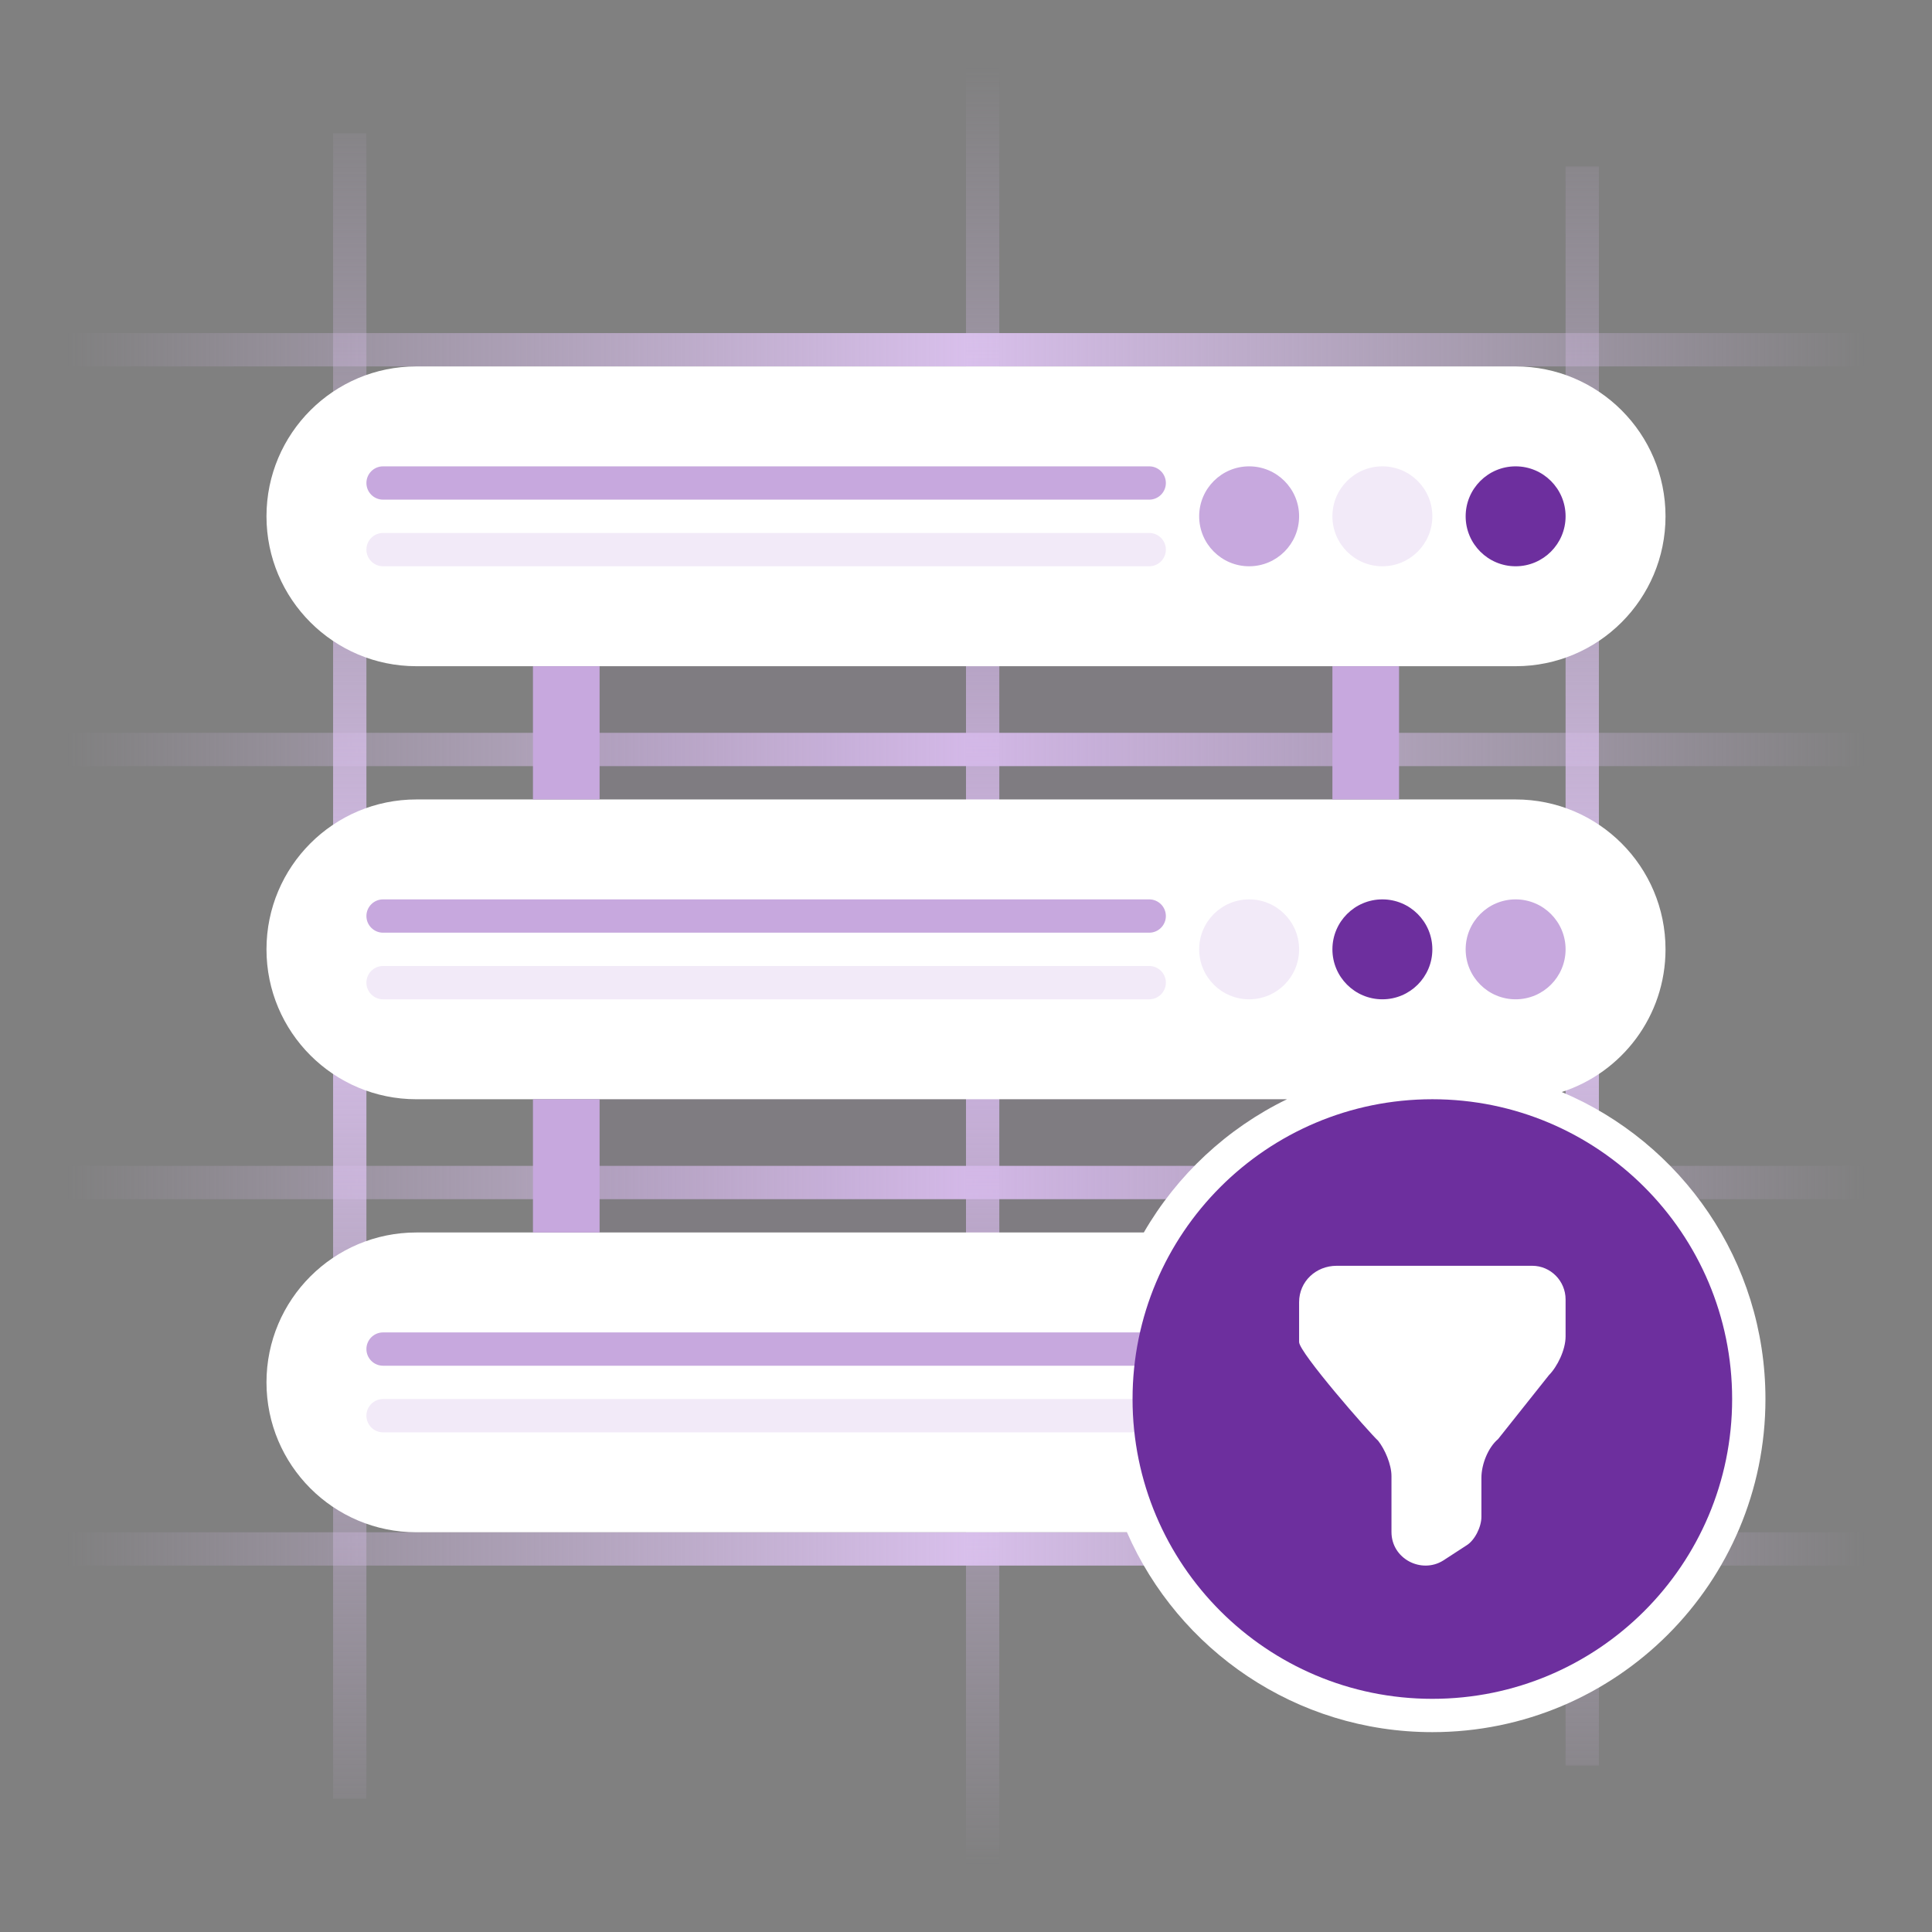 <svg width="58" height="58" viewBox="0 0 58 58" fill="none" xmlns="http://www.w3.org/2000/svg">
<rect x="0" y="0" width="58" height="58" fill="#808080" stroke="none"/>
<path d="M56 11V10L2 10V11L56 11Z" fill="url(#paint0_linear_1581_54072)"/>
<path d="M56 36V35L2 35V36L56 36Z" fill="url(#paint1_linear_1581_54072)"/>
<path d="M56 22V23L2 23V22L56 22Z" fill="url(#paint2_linear_1581_54072)"/>
<path d="M56 47V46H2V47L56 47Z" fill="url(#paint3_linear_1581_54072)"/>
<path d="M30 2H29V56H30V2Z" fill="url(#paint4_linear_1581_54072)"/>
<path d="M10 4H11V54H10V4Z" fill="url(#paint5_linear_1581_54072)"/>
<path d="M47 5H48V53H47V5Z" fill="url(#paint6_linear_1581_54072)"/>
<rect x="40" y="20" width="17" height="22" transform="rotate(90 40 20)" fill="#6D2F9E" fill-opacity="0.05"/>
<path d="M8 15.5C8 13.015 10.015 11 12.5 11H45.5C47.985 11 50 13.015 50 15.5C50 17.985 47.985 20 45.5 20H12.5C10.015 20 8 17.985 8 15.5Z" fill="white"/>
<path d="M8 28.5C8 26.015 10.015 24 12.5 24H45.5C47.985 24 50 26.015 50 28.5C50 30.502 48.693 32.199 46.885 32.783C50.478 34.299 53 37.855 53 42C53 47.523 48.523 52 43 52C38.899 52 35.375 49.532 33.832 46H12.5C10.015 46 8 43.985 8 41.5C8 39.015 10.015 37 12.5 37H34.338C35.336 35.275 36.835 33.875 38.636 33H12.5C10.015 33 8 30.985 8 28.5Z" fill="white"/>
<path d="M41.5 14C40.672 14 40 14.672 40 15.5C40 16.328 40.672 17 41.5 17C42.328 17 43 16.328 43 15.5C43 14.672 42.328 14 41.5 14Z" fill="#F2EAF8"/>
<path d="M11.5 16C11.224 16 11 16.224 11 16.5C11 16.776 11.224 17 11.5 17H34.5C34.776 17 35 16.776 35 16.5C35 16.224 34.776 16 34.5 16H11.5Z" fill="#F2EAF8"/>
<path d="M11 29.5C11 29.224 11.224 29 11.5 29H34.5C34.776 29 35 29.224 35 29.5C35 29.776 34.776 30 34.5 30H11.5C11.224 30 11 29.776 11 29.5Z" fill="#F2EAF8"/>
<path d="M11 42.5C11 42.224 11.224 42 11.5 42H34.5C34.776 42 35 42.224 35 42.5C35 42.776 34.776 43 34.5 43H11.5C11.224 43 11 42.776 11 42.5Z" fill="#F2EAF8"/>
<path d="M36 28.5C36 27.672 36.672 27 37.5 27C38.328 27 39 27.672 39 28.5C39 29.328 38.328 30 37.5 30C36.672 30 36 29.328 36 28.5Z" fill="#F2EAF8"/>
<path d="M11 14.5C11 14.224 11.224 14 11.5 14H34.5C34.776 14 35 14.224 35 14.5C35 14.776 34.776 15 34.5 15H11.5C11.224 15 11 14.776 11 14.5Z" fill="#C7A8DE"/>
<path d="M11.5 27C11.224 27 11 27.224 11 27.5C11 27.776 11.224 28 11.5 28H34.5C34.776 28 35 27.776 35 27.5C35 27.224 34.776 27 34.5 27H11.5Z" fill="#C7A8DE"/>
<path d="M11.5 40C11.224 40 11 40.224 11 40.5C11 40.776 11.224 41 11.5 41H34.5C34.776 41 35 40.776 35 40.5C35 40.224 34.776 40 34.5 40H11.5Z" fill="#C7A8DE"/>
<path d="M45.5 27C44.672 27 44 27.672 44 28.5C44 29.328 44.672 30 45.5 30C46.328 30 47 29.328 47 28.5C47 27.672 46.328 27 45.5 27Z" fill="#C7A8DE"/>
<path d="M36 15.5C36 14.672 36.672 14 37.5 14C38.328 14 39 14.672 39 15.5C39 16.328 38.328 17 37.5 17C36.672 17 36 16.328 36 15.5Z" fill="#C7A8DE"/>
<path d="M18 20H16V24H18V20Z" fill="#C7A8DE"/>
<path d="M40 20H42V24H40V20Z" fill="#C7A8DE"/>
<path d="M18 33H16V37H18V33Z" fill="#C7A8DE"/>
<path d="M44 15.5C44 14.672 44.672 14 45.5 14C46.328 14 47 14.672 47 15.5C47 16.328 46.328 17 45.5 17C44.672 17 44 16.328 44 15.5Z" fill="#6D2F9E"/>
<path d="M40 28.5C40 27.672 40.672 27 41.5 27C42.328 27 43 27.672 43 28.5C43 29.328 42.328 30 41.5 30C40.672 30 40 29.328 40 28.5Z" fill="#6D2F9E"/>
<path fill-rule="evenodd" clip-rule="evenodd" d="M52 42C52 46.971 47.971 51 43 51C38.029 51 34 46.971 34 42C34 37.029 38.029 33 43 33C47.971 33 52 37.029 52 42ZM40.127 38H46C46.55 38 47 38.455 47 39.01V40.121C47 40.526 46.75 41.031 46.5 41.283L44.973 43.203C44.673 43.455 44.473 43.961 44.473 44.365V45.537C44.473 45.84 44.273 46.244 44.023 46.395L43.323 46.85C42.673 47.254 41.773 46.8 41.773 45.991V44.314C41.773 43.961 41.573 43.506 41.373 43.253C41.091 42.993 39 40.602 39 40.289V39.093C39 38.468 39.507 38 40.127 38Z" fill="#6D2F9E"/>
<defs>
<linearGradient id="paint0_linear_1581_54072" x1="56" y1="46.5" x2="2" y2="46.5" gradientUnits="userSpaceOnUse">
<stop stop-color="#D8BFEB" stop-opacity="0"/>
<stop offset="0.5" stop-color="#D8BFEB"/>
<stop offset="1" stop-color="#D8BFEB" stop-opacity="0"/>
</linearGradient>
<linearGradient id="paint1_linear_1581_54072" x1="56" y1="46.5" x2="2" y2="46.5" gradientUnits="userSpaceOnUse">
<stop stop-color="#D8BFEB" stop-opacity="0"/>
<stop offset="0.5" stop-color="#D8BFEB"/>
<stop offset="1" stop-color="#D8BFEB" stop-opacity="0"/>
</linearGradient>
<linearGradient id="paint2_linear_1581_54072" x1="56" y1="46.5" x2="2" y2="46.5" gradientUnits="userSpaceOnUse">
<stop stop-color="#D8BFEB" stop-opacity="0"/>
<stop offset="0.5" stop-color="#D8BFEB"/>
<stop offset="1" stop-color="#D8BFEB" stop-opacity="0"/>
</linearGradient>
<linearGradient id="paint3_linear_1581_54072" x1="56" y1="46.5" x2="2" y2="46.5" gradientUnits="userSpaceOnUse">
<stop stop-color="#D8BFEB" stop-opacity="0"/>
<stop offset="0.5" stop-color="#D8BFEB"/>
<stop offset="1" stop-color="#D8BFEB" stop-opacity="0"/>
</linearGradient>
<linearGradient id="paint4_linear_1581_54072" x1="29.5" y1="2" x2="29.5" y2="56" gradientUnits="userSpaceOnUse">
<stop stop-color="#D8BFEB" stop-opacity="0"/>
<stop offset="0.5" stop-color="#D8BFEB"/>
<stop offset="1" stop-color="#D8BFEB" stop-opacity="0"/>
</linearGradient>
<linearGradient id="paint5_linear_1581_54072" x1="29.5" y1="2" x2="29.5" y2="56" gradientUnits="userSpaceOnUse">
<stop stop-color="#D8BFEB" stop-opacity="0"/>
<stop offset="0.5" stop-color="#D8BFEB"/>
<stop offset="1" stop-color="#D8BFEB" stop-opacity="0"/>
</linearGradient>
<linearGradient id="paint6_linear_1581_54072" x1="29.5" y1="2" x2="29.5" y2="56" gradientUnits="userSpaceOnUse">
<stop stop-color="#D8BFEB" stop-opacity="0"/>
<stop offset="0.5" stop-color="#D8BFEB"/>
<stop offset="1" stop-color="#D8BFEB" stop-opacity="0"/>
</linearGradient>
</defs>
</svg>
